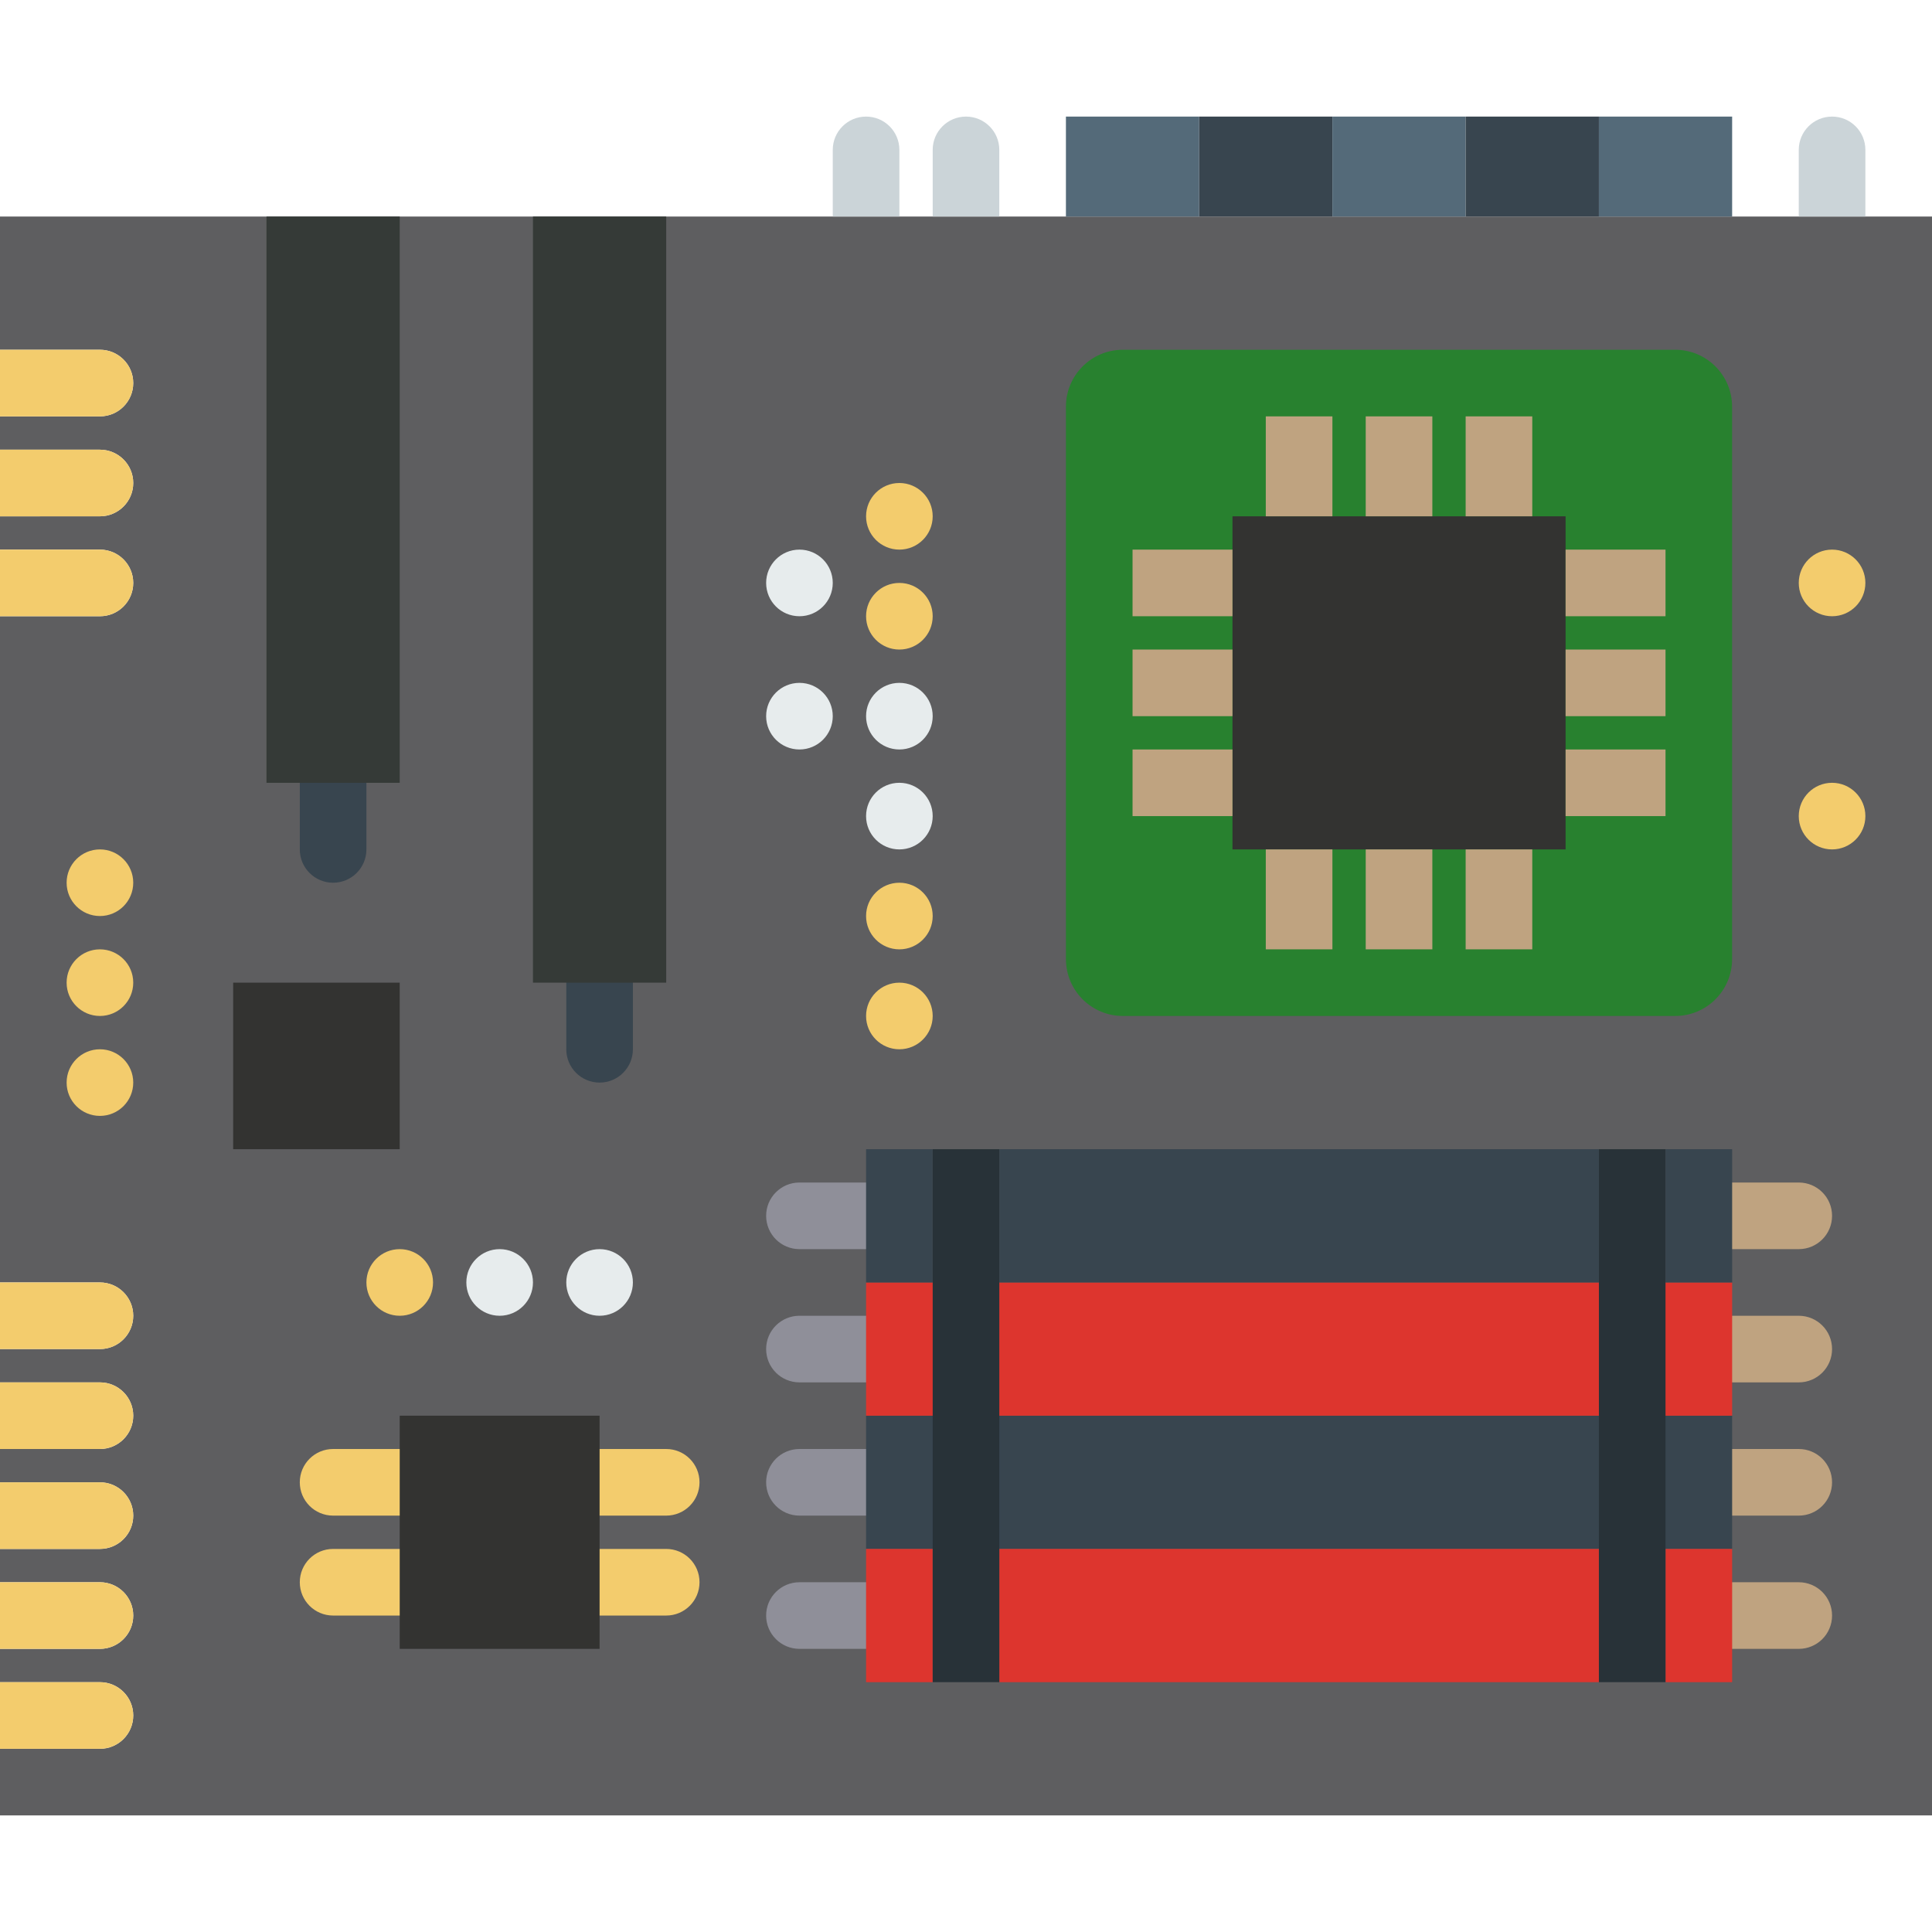 <?xml version="1.0" encoding="iso-8859-1"?>
<!-- Generator: Adobe Illustrator 19.0.0, SVG Export Plug-In . SVG Version: 6.00 Build 0)  -->
<svg version="1.1" id="Capa_1" xmlns="http://www.w3.org/2000/svg" xmlns:xlink="http://www.w3.org/1999/xlink" x="0px" y="0px"
	 viewBox="0 0 58 58" style="enable-background:new 0 0 58 58;" xml:space="preserve">
<path style="fill:#5E5E60;" d="M0,6.5v4h3c0.552,0,1,0.447,1,1s-0.448,1-1,1H0v1h3c0.552,0,1,0.447,1,1s-0.448,1-1,1H0v1h3
	c0.552,0,1,0.447,1,1s-0.448,1-1,1H0v20h3c0.552,0,1,0.447,1,1s-0.448,1-1,1H0v1h3c0.552,0,1,0.447,1,1s-0.448,1-1,1H0v1h3
	c0.552,0,1,0.447,1,1s-0.448,1-1,1H0v1h3c0.552,0,1,0.447,1,1s-0.448,1-1,1H0v1h3c0.552,0,1,0.447,1,1s-0.448,1-1,1H0v2h58v-48H0z"
	/>
<path style="fill:#F3CC6D;" d="M4,39.5c0-0.553-0.448-1-1-1H0v2h3C3.552,40.5,4,40.053,4,39.5z"/>
<path style="fill:#F3CC6D;" d="M4,42.5c0-0.553-0.448-1-1-1H0v2h3C3.552,43.5,4,43.053,4,42.5z"/>
<path style="fill:#F3CC6D;" d="M4,45.5c0-0.553-0.448-1-1-1H0v2h3C3.552,46.5,4,46.053,4,45.5z"/>
<path style="fill:#F3CC6D;" d="M4,48.5c0-0.553-0.448-1-1-1H0v2h3C3.552,49.5,4,49.053,4,48.5z"/>
<path style="fill:#F3CC6D;" d="M4,51.5c0-0.553-0.448-1-1-1H0v2h3C3.552,52.5,4,52.053,4,51.5z"/>
<path style="fill:#F3CC6D;" d="M4,11.5c0-0.553-0.448-1-1-1H0v2h3C3.552,12.5,4,12.053,4,11.5z"/>
<path style="fill:#F3CC6D;" d="M4,14.5c0-0.553-0.448-1-1-1H0v2h3C3.552,15.5,4,15.053,4,14.5z"/>
<path style="fill:#F3CC6D;" d="M4,17.5c0-0.553-0.448-1-1-1H0v2h3C3.552,18.5,4,18.053,4,17.5z"/>
<circle style="fill:#E7ECED;" cx="27" cy="24.5" r="1"/>
<circle style="fill:#F3CC6D;" cx="27" cy="27.5" r="1"/>
<circle style="fill:#F3CC6D;" cx="27" cy="30.5" r="1"/>
<circle style="fill:#F3CC6D;" cx="27" cy="15.5" r="1"/>
<circle style="fill:#E7ECED;" cx="24" cy="17.5" r="1"/>
<circle style="fill:#E7ECED;" cx="24" cy="21.5" r="1"/>
<circle style="fill:#F3CC6D;" cx="55" cy="17.5" r="1"/>
<circle style="fill:#F3CC6D;" cx="55" cy="24.5" r="1"/>
<circle style="fill:#E7ECED;" cx="18" cy="38.5" r="1"/>
<circle style="fill:#E7ECED;" cx="15" cy="38.5" r="1"/>
<circle style="fill:#F3CC6D;" cx="12" cy="38.5" r="1"/>
<circle style="fill:#F3CC6D;" cx="3" cy="26.5" r="1"/>
<circle style="fill:#F3CC6D;" cx="3" cy="29.5" r="1"/>
<circle style="fill:#F3CC6D;" cx="3" cy="32.5" r="1"/>
<circle style="fill:#F3CC6D;" cx="27" cy="18.5" r="1"/>
<circle style="fill:#E7ECED;" cx="27" cy="21.5" r="1"/>
<path style="fill:#28812F;" d="M50.291,30.5H33.709C32.765,30.5,32,29.735,32,28.791V12.209c0-0.944,0.765-1.709,1.709-1.709h16.581
	c0.944,0,1.709,0.765,1.709,1.709v16.581C52,29.735,51.235,30.5,50.291,30.5z"/>
<rect x="32" y="3.5" style="fill:#546A79;" width="4" height="3"/>
<rect x="36" y="3.5" style="fill:#38454F;" width="4" height="3"/>
<rect x="40" y="3.5" style="fill:#546A79;" width="4" height="3"/>
<rect x="44" y="3.5" style="fill:#38454F;" width="4" height="3"/>
<rect x="48" y="3.5" style="fill:#546A79;" width="4" height="3"/>
<path style="fill:#BFA380;" d="M54,37.5h-2c-0.553,0-1-0.447-1-1s0.447-1,1-1h2c0.553,0,1,0.447,1,1S54.553,37.5,54,37.5z"/>
<path style="fill:#BFA380;" d="M54,41.5h-2c-0.553,0-1-0.447-1-1s0.447-1,1-1h2c0.553,0,1,0.447,1,1S54.553,41.5,54,41.5z"/>
<g>
	<path style="fill:#8F8F99;" d="M24,37.5h2c0.552,0,1-0.447,1-1s-0.448-1-1-1h-2c-0.552,0-1,0.447-1,1S23.448,37.5,24,37.5z"/>
	<path style="fill:#8F8F99;" d="M26,39.5h-2c-0.552,0-1,0.447-1,1s0.448,1,1,1h2c0.552,0,1-0.447,1-1S26.552,39.5,26,39.5z"/>
	<path style="fill:#8F8F99;" d="M26,43.5h-2c-0.552,0-1,0.447-1,1s0.448,1,1,1h2c0.552,0,1-0.447,1-1S26.552,43.5,26,43.5z"/>
	<path style="fill:#8F8F99;" d="M26,47.5h-2c-0.552,0-1,0.447-1,1s0.448,1,1,1h2c0.552,0,1-0.447,1-1S26.552,47.5,26,47.5z"/>
</g>
<path style="fill:#BFA380;" d="M54,45.5h-2c-0.553,0-1-0.447-1-1s0.447-1,1-1h2c0.553,0,1,0.447,1,1S54.553,45.5,54,45.5z"/>
<path style="fill:#BFA380;" d="M54,49.5h-2c-0.553,0-1-0.447-1-1s0.447-1,1-1h2c0.553,0,1,0.447,1,1S54.553,49.5,54,49.5z"/>
<path style="fill:#F3CC6D;" d="M20,45.5h-2c-0.552,0-1-0.447-1-1s0.448-1,1-1h2c0.552,0,1,0.447,1,1S20.552,45.5,20,45.5z"/>
<path style="fill:#F3CC6D;" d="M20,48.5h-2c-0.552,0-1-0.447-1-1s0.448-1,1-1h2c0.552,0,1,0.447,1,1S20.552,48.5,20,48.5z"/>
<path style="fill:#F3CC6D;" d="M12,45.5h-2c-0.552,0-1-0.447-1-1s0.448-1,1-1h2c0.552,0,1,0.447,1,1S12.552,45.5,12,45.5z"/>
<path style="fill:#F3CC6D;" d="M12,48.5h-2c-0.552,0-1-0.447-1-1s0.448-1,1-1h2c0.552,0,1,0.447,1,1S12.552,48.5,12,48.5z"/>
<path style="fill:#38454F;" d="M10,26.5c-0.552,0-1-0.447-1-1v-2c0-0.553,0.448-1,1-1s1,0.447,1,1v2C11,26.053,10.552,26.5,10,26.5z
	"/>
<path style="fill:#38454F;" d="M18,32.5c-0.552,0-1-0.447-1-1v-2c0-0.553,0.448-1,1-1s1,0.447,1,1v2C19,32.053,18.552,32.5,18,32.5z
	"/>
<rect x="7" y="29.5" style="fill:#333331;" width="5" height="5"/>
<rect x="37" y="15.5" style="fill:#333331;" width="10" height="10"/>
<g>
	<rect x="38" y="12.5" style="fill:#BFA380;" width="2" height="3"/>
	<rect x="41" y="12.5" style="fill:#BFA380;" width="2" height="3"/>
	<rect x="44" y="12.5" style="fill:#BFA380;" width="2" height="3"/>
	<rect x="38" y="25.5" style="fill:#BFA380;" width="2" height="3"/>
	<rect x="41" y="25.5" style="fill:#BFA380;" width="2" height="3"/>
	<rect x="44" y="25.5" style="fill:#BFA380;" width="2" height="3"/>
	<rect x="47" y="16.5" style="fill:#BFA380;" width="3" height="2"/>
	<rect x="47" y="19.5" style="fill:#BFA380;" width="3" height="2"/>
	<rect x="47" y="22.5" style="fill:#BFA380;" width="3" height="2"/>
	<rect x="34" y="16.5" style="fill:#BFA380;" width="3" height="2"/>
	<rect x="34" y="19.5" style="fill:#BFA380;" width="3" height="2"/>
	<rect x="34" y="22.5" style="fill:#BFA380;" width="3" height="2"/>
</g>
<rect x="16" y="6.5" style="fill:#353A37;" width="4" height="23"/>
<rect x="8" y="6.5" style="fill:#353A37;" width="4" height="17"/>
<rect x="12" y="42.5" style="fill:#333331;" width="6" height="7"/>
<rect x="26" y="42.5" style="fill:#38454F;" width="26" height="4"/>
<rect x="26" y="38.5" style="fill:#DD352E;" width="26" height="4"/>
<rect x="26" y="46.5" style="fill:#DD352E;" width="2" height="4"/>
<rect x="30" y="46.5" style="fill:#DD352E;" width="18" height="4"/>
<rect x="50" y="46.5" style="fill:#DD352E;" width="2" height="4"/>
<rect x="30" y="34.5" style="fill:#38454F;" width="18" height="4"/>
<rect x="50" y="34.5" style="fill:#38454F;" width="2" height="4"/>
<rect x="26" y="34.5" style="fill:#38454F;" width="2" height="4"/>
<g>
	<polygon style="fill:#283238;" points="28,38.5 28,46.5 28,50.5 30,50.5 30,46.5 30,38.5 30,34.5 28,34.5 	"/>
	<polygon style="fill:#283238;" points="48,34.5 48,38.5 48,46.5 48,50.5 50,50.5 50,46.5 50,38.5 50,34.5 	"/>
</g>
<path style="fill:#CBD4D8;" d="M27,4.5c0-0.553-0.448-1-1-1s-1,0.447-1,1v2h2V4.5z"/>
<path style="fill:#CBD4D8;" d="M30,4.5c0-0.553-0.448-1-1-1s-1,0.447-1,1v2h2V4.5z"/>
<path style="fill:#CBD4D8;" d="M56,4.5c0-0.553-0.447-1-1-1s-1,0.447-1,1v2h2V4.5z"/>
<g>
</g>
<g>
</g>
<g>
</g>
<g>
</g>
<g>
</g>
<g>
</g>
<g>
</g>
<g>
</g>
<g>
</g>
<g>
</g>
<g>
</g>
<g>
</g>
<g>
</g>
<g>
</g>
<g>
</g>
</svg>
